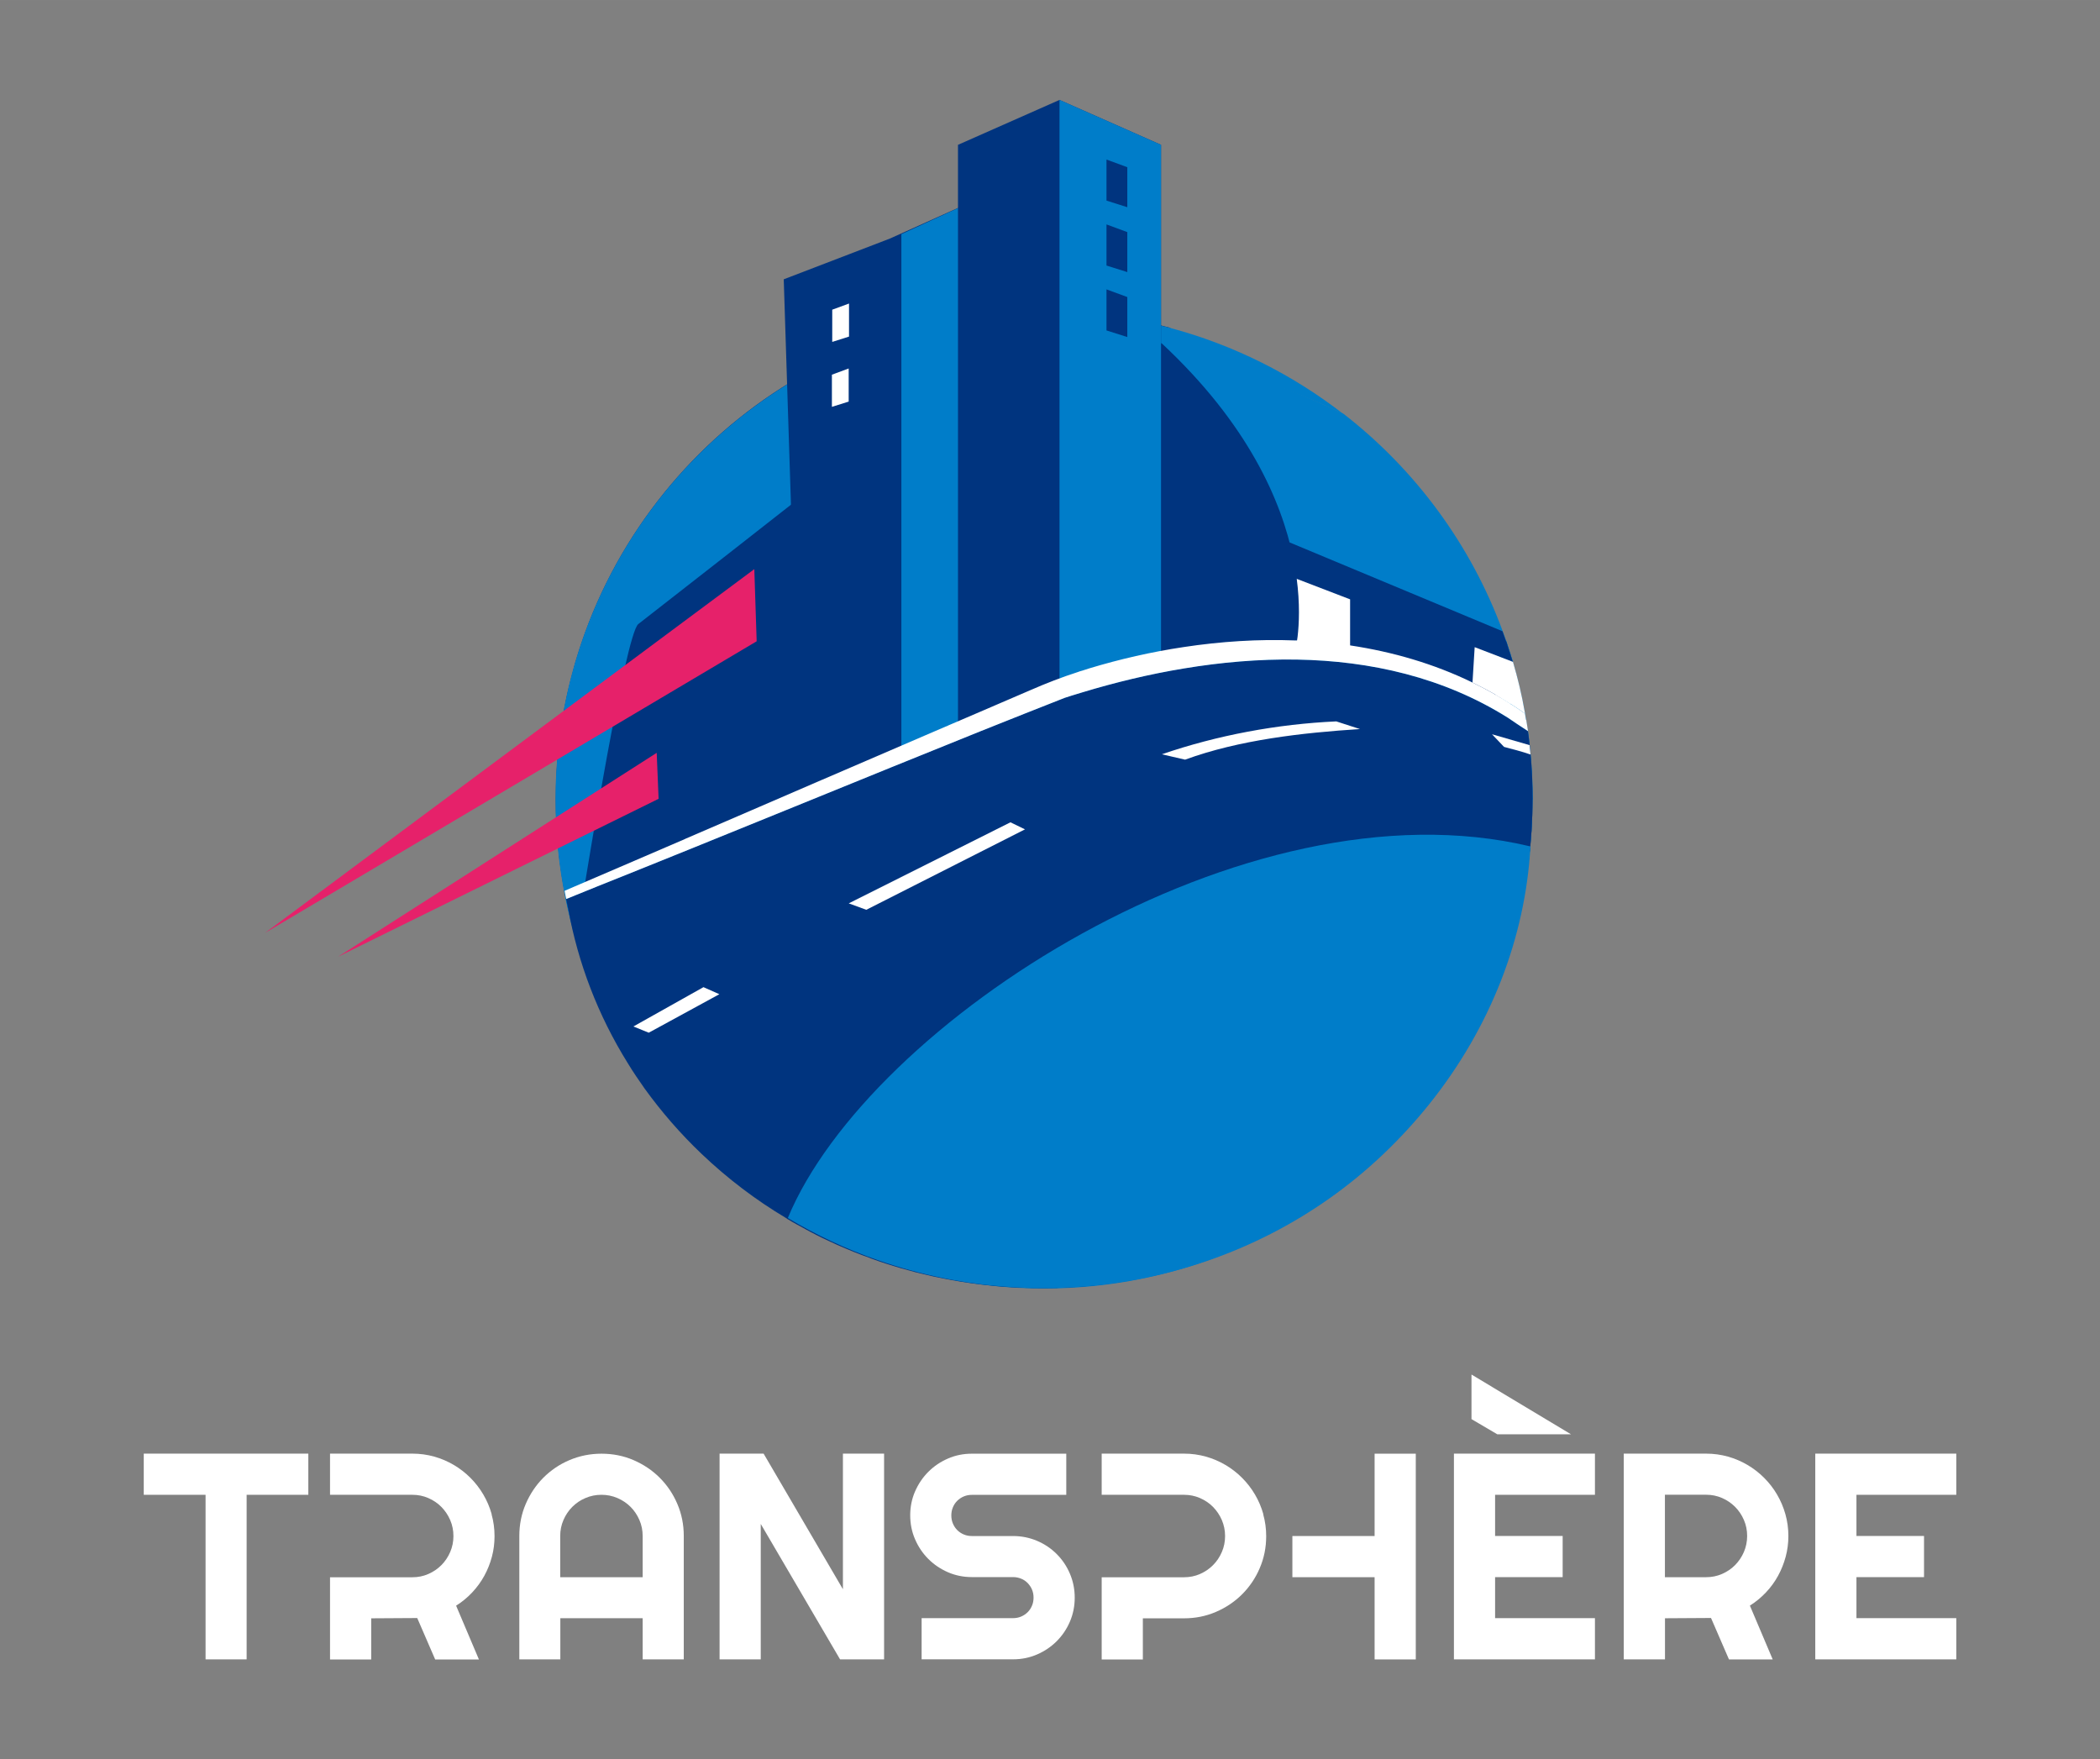 <svg xmlns="http://www.w3.org/2000/svg" id="Calque_1" width="132.44mm" height="110.95mm" viewBox="0 0 375.42 314.5"><rect x="0" y="0" width="375.42" height="314.5" fill="#808080" stroke="none"/><path d="M273.97,142.96c0,7.37-.92,14.54-2.64,21.37-.04.22-.1.44-.16.66.01.01,0,.03-.01.05-6.65,25.55-24.61,46.54-48.2,57.34-.77.36-1.53.69-2.3,1.01-.71.3-1.42.59-2.14.86-8.77,3.44-18.24,5.48-28.11,5.91h-.11c-.51.03-1.01.04-1.52.07-.03-.01-.04,0-.07,0-.67.01-1.34.03-2.03.03-.74,0-1.49,0-2.25-.03h-.23s-.03-.01-.03-.01c-15.85-.44-30.65-5.11-43.3-12.92-9.74-6.02-18.21-13.89-24.91-23.13-1.05-1.45-2.07-2.95-3.04-4.48-5.22-8.22-9.11-17.39-11.36-27.18-.01-.04-.01-.08-.03-.12-.12-.56-.25-1.12-.36-1.69-.11-.48-.21-.97-.29-1.47-1-5.27-1.52-10.7-1.52-16.28,0-1.73.05-3.44.15-5.14h0c.11-1.89.27-3.74.51-5.59.45-3.78,1.16-7.49,2.11-11.13h0c.85-3.37,1.92-6.65,3.16-9.84,7.48-19.2,21.57-35.1,39.46-44.91,6.36-3.49,13.21-6.21,20.41-8.03,3.29-.84,6.67-1.49,10.11-1.93.62-.08,1.25-.16,1.88-.22.59-.07,1.19-.14,1.81-.18,2.53-.23,5.11-.34,7.7-.34,2.27,0,4.54.08,6.77.27,5.41.4,10.69,1.32,15.78,2.69l.49,3.15.29,1.85.04.33.04.23.29.12,6.48,7.07c7.21,7.89,12,17.56,13.96,27.91l35.62,14.36h.03s2.82,1.04,2.82,1.04c.41,1.21.79,2.43,1.16,3.64l-6.85-2.58-.38,6.26c-6.91-3.36-14.28-5.49-21.85-6.63v2.66l-9.58-1.58v1.44c13.21.23,26.2,3.18,37.64,10.34l.16.1,1.53,1.04,2,1.32c.56,4,.85,8.1.85,12.26Z" style="fill: #00347f;"></path><path d="M273.97,142.99c0,.27-.02.53-.02.79-.01.93-.03,1.87-.07,2.8-.03.57-.06,1.11-.08,1.66-.06.94-.13,1.88-.22,2.81-.06.74-.15,1.48-.23,2.2-.03.3-.06.6-.1.89-.04.29-.08.58-.13.88-.14.97-.29,1.93-.45,2.91-.1.52-.18,1.04-.27,1.56-.15.78-.32,1.56-.49,2.35h0c-.95,4.3-2.19,8.45-3.74,12.48-.04.08-.07.18-.11.26-.55,1.41-1.13,2.8-1.74,4.18-.06.1-.1.21-.15.32-.63,1.4-1.32,2.8-2.01,4.16-.02.02-.03.04-.04.07-14.57,27.94-43.79,47.03-77.48,47.03-48.23,0-87.33-39.1-87.33-87.34,0-33.72,19.13-62.96,47.12-77.52.42-.22.85-.44,1.27-.65.58-.29,1.17-.58,1.76-.86.89-.41,1.78-.82,2.68-1.21.53-.23,1.07-.45,1.61-.67.58-.23,1.17-.46,1.76-.7.55-.2,1.09-.41,1.64-.62.94-.33,1.89-.66,2.85-.96.59-.19,1.18-.35,1.77-.53.58-.18,1.17-.34,1.77-.5.71-.19,1.43-.38,2.15-.57.86-.22,1.75-.42,2.63-.6.44-.1.86-.19,1.29-.27,1.13-.22,2.25-.42,3.37-.61.37-.06.74-.11,1.11-.15.4-.07.8-.12,1.19-.18.62-.08,1.25-.17,1.88-.22h.03c.4-.05.79-.09,1.21-.13.19-.02.38-.04.58-.06.5-.04,1.01-.07,1.52-.11.67-.05,1.33-.1,1.99-.13,1.33-.07,2.67-.11,4.02-.11h.18c1.11,0,2.23.03,3.34.07l6.22,8.71,12.36-2.2s13.47,3.22,31.55,11.74c12.81,9.93,22.77,23.36,28.47,38.85.23.61.45,1.22.66,1.84l.03.02c.15.45.29.92.44,1.38.17.49.33.97.47,1.47.08.26.18.53.26.79l-.03-.02c.27.93.53,1.87.77,2.8.81,3.12,1.45,6.32,1.9,9.58l.03.02c.15,1.07.27,2.15.38,3.23.03.21.04.41.06.6.11,1.08.19,2.17.25,3.26.03.44.05.89.07,1.34.06,1.03.07,2.05.08,3.1,0,.26.02.5.02.75Z" style="fill: #007dc9;"></path><polygon points="231.75 103.44 270.45 118.32 267.92 125.86 249.95 118.82 237.28 117.37 231.75 103.44" style="fill: #00347f;"></polygon><path d="M271.19,121.11l-42.24-10.78,1.25-13.51,38.4,16.02c.23.6.45,1.22.66,1.84h.03c.15.47.29.93.44,1.4.16.49.33.97.47,1.47.08.26.18.53.26.79h-.03c.27.92.53,1.85.77,2.78Z" style="fill: #00347f;"></path><path d="M101.11,160.33c.03.12.04.25.07.37-.04-.14-.07-.27-.08-.37h.01Z" style="fill: #00347f;"></path><polygon points="174.93 35.52 159.08 42.65 140.11 49.93 143 140.13 171.25 127.19 174.93 35.52" style="fill: #00347f;"></polygon><polygon points="241.36 107.14 241.36 118.04 231.79 116.46 231.53 116.42 231.55 114.49 231.69 106.57 231.69 106.51 231.75 103.44 231.8 103.47 241.36 107.14" style="fill: #fff;"></polygon><path d="M272.62,127.57c-.53-.4-1.08-.77-1.64-1.14-.27-.18-.55-.36-.82-.53l-.05.11s-.01-.1-.01-.15c-.88-.58-1.77-1.11-2.67-1.63-1.37-.79-2.78-1.53-4.19-2.22l.39-6.32,6.85,2.63c.86,2.93,1.58,5.93,2.11,9,.03.08.04.16.05.25Z" style="fill: #fff;"></path><path d="M270.08,125.86c-.88-.58-1.77-1.11-2.67-1.63l-.69-6.62,1.05-.25c1.59,3.86,2.12,6.8,2.3,8.49Z" style="fill: #fff;"></path><path d="M273.97,142.96c0,3.78-.24,7.53-.71,11.18-.2.3-.35.6-.37.9-.06.6-.14,1.21-.21,1.8-.1.86-.24,1.71-.38,2.58-.09.56-.19,1.11-.3,1.68-.12.66-.26,1.31-.39,1.97-.14.64-.29,1.29-.44,1.91.01.01,0,.03-.01.06-.31,1.31-.67,2.63-1.06,3.93-.19.63-.38,1.25-.59,1.89-.23.72-.48,1.46-.73,2.19-.45,1.21-.91,2.43-1.4,3.63-.26.63-.53,1.25-.8,1.89-1.13,2.52-2.38,5-3.75,7.43-1.04,1.82-2.15,3.61-3.33,5.38-.39.59-.79,1.16-1.21,1.75-.41.58-.82,1.15-1.24,1.73-.43.57-.87,1.14-1.3,1.69-.45.57-.89,1.13-1.36,1.68-.45.57-.92,1.11-1.4,1.66-.46.56-.94,1.1-1.44,1.64-.49.53-.99,1.07-1.49,1.6-.5.53-1.01,1.06-1.54,1.58-.52.52-1.03,1.02-1.58,1.54-2.23,2.12-4.55,4.12-6.94,5.95-.43.31-.85.64-1.28.94-1.74,1.3-3.54,2.53-5.36,3.67-.48.3-.95.6-1.44.87-1.58.96-3.17,1.86-4.79,2.67-1.37.73-2.77,1.4-4.18,2.02-.08.05-.16.09-.27.13-.08.03-.16.08-.26.12-.16.07-.34.15-.51.22-.42.2-.85.37-1.28.55-.71.3-1.43.59-2.13.87-1.28.49-2.56.95-3.85,1.38-.49.16-.99.32-1.49.48-2.16.68-4.35,1.29-6.54,1.8-1.36.31-2.69.6-4.05.85-.67.13-1.35.23-2.03.35-1.9.31-3.81.56-5.73.74-.46.03-.92.08-1.38.12-.46.05-.94.07-1.42.09-.53.05-1.09.07-1.62.1h-.12c-.5.02-1.01.03-1.52.07-.02-.02-.03,0-.07,0h-.46c-.52.01-1.03.02-1.55.02-.74,0-1.5,0-2.25-.02h-.22s-.01,0-.02-.02h-.01c-.45.02-.91,0-1.36-.02-.66-.01-1.32-.06-1.97-.09-1.79-.09-3.56-.27-5.35-.48-.55-.06-1.09-.13-1.65-.21-.1-.01-.23-.03-.34-.05-.5-.07-.99-.14-1.49-.22-.07-.01-.15-.02-.22-.03-.36-.06-.73-.13-1.1-.2-.13-.01-.23-.02-.35-.05-.52-.09-1.02-.19-1.53-.29-.24-.05-.5-.1-.73-.15-.77-.14-1.52-.3-2.27-.49-.02-.01-.05-.01-.09-.02-.31-.07-.64-.15-.96-.23-.77-.17-1.53-.37-2.29-.59-.92-.24-1.83-.5-2.75-.79-.87-.27-1.72-.53-2.55-.82-.34-.13-.7-.24-1.04-.37-.24-.08-.5-.17-.73-.28-.87-.3-1.71-.63-2.55-.96h-.01c-.53-.21-1.06-.43-1.59-.66-1.06-.44-2.1-.9-3.14-1.4-.77-.35-1.53-.72-2.29-1.11-.02-.02-.05-.03-.08-.05-.53-.26-1.07-.55-1.6-.84-.06-.01-.09-.05-.14-.08-.49-.27-.99-.53-1.47-.81-.06-.01-.1-.03-.15-.08-.5-.27-.99-.55-1.47-.85-.07-.02-.13-.07-.2-.13-.07-.03-.15-.09-.23-.15-5.35-3.19-10.4-7.01-15.05-11.44-3.84-3.65-7.22-7.58-10.19-11.68-1.04-1.49-2.07-2.98-3-4.52-5.36-8.6-8.91-17.96-10.66-27.56-.01-.03-.01-.08-.02-.12-.07-.37-.26-1.14-.36-1.68,1.67-.67,4.01-1.65,5.33-2.17,22.83-9.12,48.88-19.85,68.78-27.86,5.56-2.22,10.63-4.23,15-5.94.42-.14.84-.27,1.25-.41.63-.19,1.26-.39,1.9-.57,5.84-1.76,11.95-3.25,18.16-4.28,6.66-1.1,13.45-1.69,20.19-1.59,13.22.24,26.2,3.18,37.64,10.35l.16.09,1.54,1.04,2,1.31c.12.84.22,1.67.31,2.51.07.56.13,1.13.17,1.68.24,2.66.36,5.35.36,8.08Z" style="fill: #00347f;"></path><path d="M273.6,151.31c-.9,16.28-7.13,32.4-18.1,46.09-2.48,3.09-5.2,6.06-8.16,8.88-24.45,23.3-59.96,29.63-90.41,18.99-5.57-1.94-10.96-4.45-16.09-7.53,14.44-34.84,81.63-78.64,132.75-66.43Z" style="fill: #007dc9;"></path><path d="M240.14,73.98c-18.08-8.52-32.58-11.32-32.58-11.32l-11.33,1.78-6.22-8.71c.22.01.43.02.65.03.59.03,1.17.09,1.74.11.34.03.7.04,1.04.07.22.01.44.04.68.07.85.07,1.71.15,2.56.25.67.08,1.33.17,2,.26.69.1,1.37.19,2.05.3.7.11,1.4.24,2.08.37.71.14,1.41.26,2.12.41.53.11,1.05.25,1.59.37.88.2,1.74.41,2.6.63.04.01.07.01.1.03,11.39,3.05,21.86,8.34,30.91,15.36Z" style="fill: #007dc9;"></path><path d="M207.73,61.43s-17.96-10.05-65.99,28.53c-1.69,1.36-19.81,15.5-27.63,21.6-2.31,1.8-9.5,46.15-9.5,46.15,5.28,0,42.43-17.59,42.43-17.59,0,0,60.4-25.88,84.49-23.71,0,0,7.01-26.23-23.8-54.99Z" style="fill: #00347f;"></path><polygon points="174.93 35.52 174.93 128.99 161.14 134.25 161.14 41.86 174.93 35.52" style="fill: #007dc9;"></polygon><polygon points="134.85 101.74 135.27 114.64 47.39 166.77 134.85 101.74" style="fill: #e6216a;"></polygon><path d="M207.56,25.89v93.6c-6.21,1.03-12.32,2.51-18.15,4.27-.64.18-1.27.38-1.9.58-.41.14-.84.26-1.25.4-4.38,1.71-9.45,3.73-15,5.95V25.89l18.15-8.03,18.15,8.03Z" style="fill: #00347f;"></path><path d="M207.56,25.89v93.6c-6.21,1.03-12.32,2.51-18.15,4.27V17.86l18.15,8.03Z" style="fill: #007dc9;"></path><polygon points="151.73 161.49 180.64 147 183.24 148.26 154.87 162.64 151.73 161.49" style="fill: #fff;"></polygon><path d="M207.71,134.84c9.87-3.4,20.67-5.41,31.18-5.88l4.23,1.37c-10.27.66-21.59,1.93-31.26,5.47l-4.15-.96Z" style="fill: #fff;"></path><path d="M273.61,134.88c-1.32-.48-3.83-1.13-4.73-1.36l-2.15-2.26c.95.28,5.17,1.51,6.71,1.94.07.56.13,1.13.17,1.68Z" style="fill: #fff;"></path><polygon points="128.6 177.73 115.98 184.61 113.23 183.5 125.76 176.47 128.6 177.73" style="fill: #fff;"></polygon><path d="M270.15,125.9l-.05.11s-.01-.1-.01-.15c.03.01.04.03.07.04Z" style="fill: #fff;"></path><polygon points="148.78 55.36 151.78 54.26 151.78 60.17 148.78 61.12 148.78 55.36" style="fill: #fff;"></polygon><polygon points="148.72 66.98 151.72 65.87 151.72 71.79 148.72 72.73 148.72 66.98" style="fill: #fff;"></polygon><polygon points="201.53 53.1 197.81 51.73 197.81 59.07 201.53 60.25 201.53 53.1" style="fill: #00347f;"></polygon><polygon points="201.53 41.49 197.81 40.12 197.81 47.47 201.53 48.64 201.53 41.49" style="fill: #00347f;"></polygon><polygon points="201.53 29.89 197.81 28.52 197.81 35.86 201.53 37.04 201.53 29.89" style="fill: #00347f;"></polygon><path d="M272.81,128.68c-.05-.37-.12-.74-.19-1.11-.53-.4-1.08-.77-1.64-1.14-.27-.18-.55-.36-.82-.53l-.05.11s-.01-.1-.01-.15c-.88-.58-1.77-1.11-2.67-1.63-1.37-.79-2.78-1.53-4.19-2.22-6.91-3.36-14.28-5.49-21.85-6.63-3.12-.47-6.3-.75-9.48-.89h-.1c-.07,0-.15-.01-.23,0-6.65-.26-13.36.18-19.96,1.18-5.75.86-11.43,2.16-16.88,3.81-.42.12-.85.26-1.27.41-.27.07-.55.15-.82.26-2.86.92-5.66,2.01-8.41,3.21-1.67.73-3.43,1.47-5.23,2.25-1.21.52-2.44,1.04-3.69,1.59-1.79.77-3.64,1.56-5.55,2.38h-.01c-.14.07-.29.12-.44.21-.04.01-.1.03-.14.05-.03.01-.07.03-.11.04-1.26.55-2.55,1.1-3.86,1.66-5.77,2.48-11.88,5.12-18.15,7.82h-.01c-4.15,1.79-8.36,3.62-12.59,5.44-3.97,1.71-7.96,3.44-11.92,5.14-.01.01-.04.01-.05.03-.21.1-.4.18-.6.27-.05.01-.12.04-.18.07-6.55,2.84-14.47,6.21-20.77,8.93.08.49.18.99.29,1.47,1.67-.67,4.01-1.64,5.33-2.16,22.83-9.12,48.87-19.85,68.78-27.85,5.55-2.22,10.62-4.23,15-5.95.41-.14.84-.26,1.25-.4.63-.19,1.26-.4,1.9-.58,5.84-1.77,11.95-3.25,18.15-4.27,6.66-1.11,13.45-1.7,20.2-1.59,13.21.23,26.2,3.18,37.64,10.34l.16.1,1.53,1.04,2,1.32c-.1-.67-.21-1.34-.32-2.01Z" style="fill: #fff;"></path><polygon points="117.4 134.58 117.74 142.8 60.44 171.03 117.4 134.58" style="fill: #e6216a;"></polygon><g><g><path d="M44.08,296.64h-7.33v-29.42h-11.05v-7.36h29.42v7.36h-11.03v29.42Z" style="fill: #fff;"></path><path d="M122.25,296.64h-7.36v-7.36h-14.72v7.36h-7.33v-22.06c0-2.03.38-3.94,1.15-5.73.77-1.79,1.82-3.35,3.14-4.68,1.33-1.33,2.88-2.39,4.67-3.15s3.7-1.15,5.73-1.15,3.95.38,5.73,1.15,3.35,1.82,4.68,3.15c1.33,1.33,2.39,2.89,3.15,4.68.77,1.79,1.15,3.7,1.15,5.73v22.06ZM114.89,281.95v-7.36c0-1.01-.19-1.96-.58-2.86s-.91-1.68-1.58-2.35-1.45-1.19-2.35-1.58-1.85-.58-2.86-.58-1.96.19-2.86.58c-.9.38-1.68.91-2.35,1.58s-1.19,1.45-1.58,2.35-.58,1.85-.58,2.86v7.36h14.72Z" style="fill: #fff;"></path><path d="M158.05,296.64h-7.87l-14.18-24.21v24.21h-7.36v-36.78h7.87l14.18,24.24v-24.24h7.36v36.78Z" style="fill: #fff;"></path><path d="M162.72,270.89c0-1.52.29-2.95.87-4.28s1.37-2.5,2.37-3.5,2.17-1.79,3.5-2.37c1.33-.58,2.76-.87,4.28-.87h16.88v7.36h-16.88c-.51,0-.99.09-1.44.28s-.83.45-1.17.78-.59.72-.78,1.17-.28.92-.28,1.44.09,1,.28,1.45.45.85.78,1.18.72.59,1.17.78.92.28,1.44.28h7.36c1.52,0,2.95.29,4.3.86,1.34.57,2.51,1.36,3.51,2.36,1,1,1.79,2.17,2.36,3.51s.86,2.77.86,4.29-.29,2.95-.86,4.28-1.36,2.5-2.36,3.5c-1,1-2.17,1.79-3.51,2.37-1.34.58-2.77.87-4.3.87h-16.34v-7.36h16.34c.51,0,.99-.09,1.44-.28s.83-.45,1.17-.78.59-.72.78-1.17c.19-.44.28-.92.28-1.44s-.09-.99-.28-1.44-.45-.83-.78-1.17-.72-.6-1.17-.78-.92-.28-1.44-.28h-7.36c-1.52,0-2.95-.29-4.28-.87s-2.5-1.37-3.5-2.37-1.79-2.17-2.37-3.51-.87-2.77-.87-4.3Z" style="fill: #fff;"></path><path d="M231.04,274.59h14.7v-14.72h7.36v36.78h-7.36v-14.7h-14.7v-7.36Z" style="fill: #fff;"></path><path d="M285.13,296.64h-25.21v-36.78h25.21v7.36h-17.85v7.36h12.08v7.36h-12.08v7.33h17.85v7.36Z" style="fill: #fff;"></path><path d="M297.64,296.64h-7.36v-36.78h14.72c1.35,0,2.65.18,3.9.53s2.41.85,3.5,1.49,2.08,1.41,2.98,2.31c.9.9,1.67,1.89,2.31,2.99.64,1.09,1.14,2.27,1.49,3.51s.53,2.55.53,3.9c0,1.27-.16,2.5-.48,3.69-.32,1.2-.77,2.33-1.36,3.41-.59,1.08-1.31,2.07-2.17,2.98s-1.81,1.69-2.87,2.36l4.08,9.62h-7.82l-3.21-7.41-8.23.05v7.36ZM297.64,267.23v14.72h7.36c1.01,0,1.96-.19,2.85-.58s1.67-.91,2.33-1.58,1.19-1.45,1.58-2.35c.38-.9.58-1.85.58-2.86s-.19-1.96-.58-2.86c-.39-.9-.91-1.68-1.58-2.35s-1.44-1.19-2.33-1.58-1.84-.58-2.85-.58h-7.36Z" style="fill: #fff;"></path><path d="M349.73,296.64h-25.21v-36.78h25.21v7.36h-17.85v7.36h12.08v7.36h-12.08v7.33h17.85v7.36Z" style="fill: #fff;"></path><path d="M87.9,270.69c-.35-1.25-.85-2.42-1.49-3.51s-1.41-2.09-2.31-2.99-1.89-1.67-2.98-2.31-2.25-1.14-3.5-1.49-2.55-.53-3.9-.53h-14.72v7.36h14.72c1.01,0,1.96.19,2.85.58s1.67.91,2.33,1.58,1.19,1.45,1.58,2.35.58,1.85.58,2.86-.19,1.96-.58,2.86-.91,1.68-1.58,2.35-1.44,1.19-2.33,1.58-1.84.58-2.85.58h-14.72v14.7h7.36v-7.36l8.23-.05,3.21,7.41h7.82l-4.08-9.62c1.06-.67,2.02-1.45,2.87-2.36s1.58-1.9,2.17-2.98,1.04-2.21,1.36-3.41c.32-1.2.47-2.43.47-3.69,0-1.35-.18-2.65-.53-3.9Z" style="fill: #fff;"></path><path d="M225.85,270.69c-.35-1.25-.85-2.42-1.49-3.51s-1.41-2.09-2.31-2.99-1.89-1.67-2.98-2.31-2.25-1.14-3.5-1.49c-1.25-.35-2.55-.53-3.9-.53h-14.72v7.36h14.72c1.01,0,1.96.19,2.85.58s1.67.91,2.33,1.58,1.19,1.45,1.58,2.35c.38.9.58,1.85.58,2.86s-.19,1.96-.58,2.86-.91,1.68-1.58,2.35-1.44,1.19-2.33,1.58-1.84.58-2.85.58h-14.72v14.7h7.36v-7.36h7.36c2.02,0,3.92-.38,5.71-1.15s3.35-1.82,4.68-3.15c1.33-1.33,2.39-2.89,3.15-4.68.77-1.79,1.15-3.69,1.15-5.71,0-1.35-.18-2.65-.53-3.9Z" style="fill: #fff;"></path></g><polygon points="280.84 256.4 263.06 245.72 263.06 253.69 267.67 256.4 280.84 256.4" style="fill: #fff;"></polygon></g></svg>